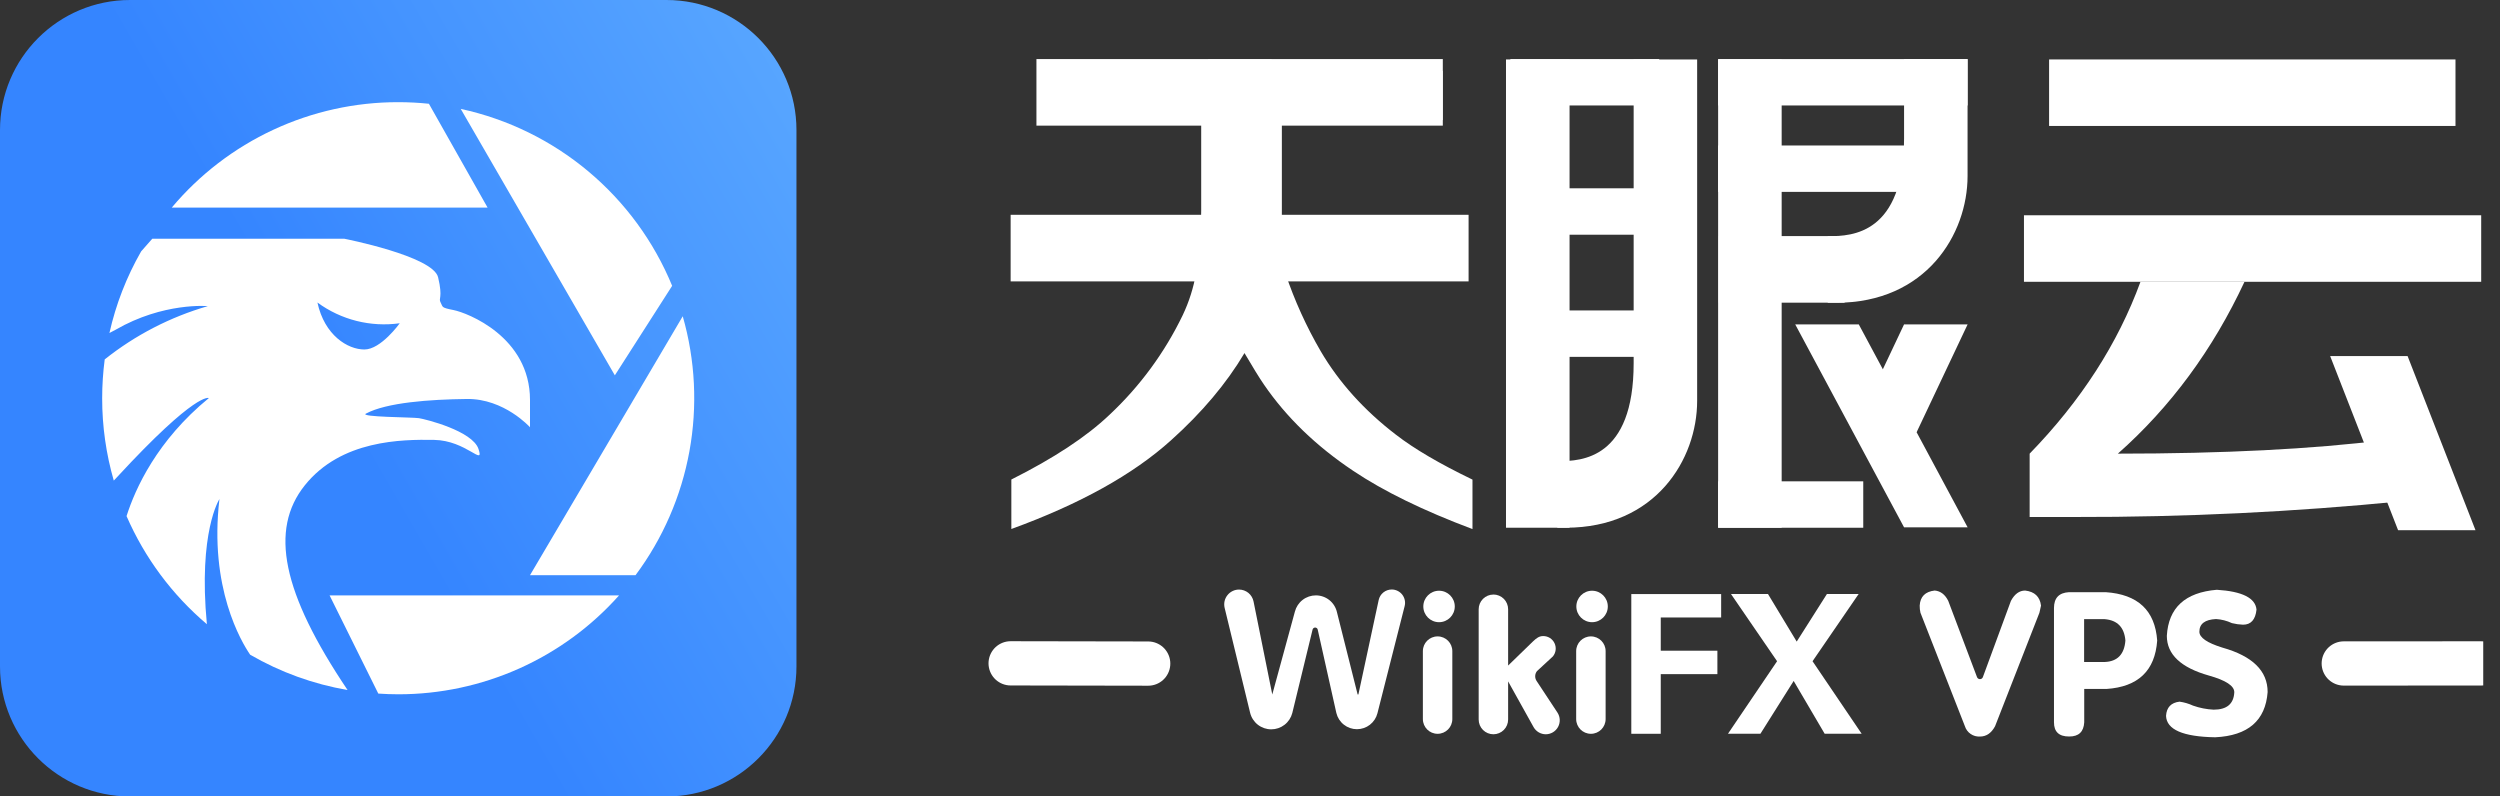<svg width="113" height="36" viewBox="0 0 113 36" fill="none" xmlns="http://www.w3.org/2000/svg">
<rect x="0" y="0" width="113" height="36" fill="#333333" stroke="none"/>
<g clip-path="url(#clip0_3790_54208)">
<path d="M65.645 29.431C65.645 29.063 65.347 28.765 64.979 28.765C64.612 28.765 64.314 29.063 64.314 29.431V32.502C64.314 32.87 64.612 33.168 64.979 33.168C65.347 33.168 65.645 32.87 65.645 32.502V29.431Z" fill="white"/>
<path d="M72.574 29.431C72.574 29.063 72.276 28.765 71.909 28.765C71.541 28.765 71.243 29.063 71.243 29.431V32.502C71.243 32.87 71.541 33.168 71.909 33.168C72.276 33.168 72.574 32.87 72.574 32.502V29.431Z" fill="white"/>
<path d="M75.066 33.167H73.735V26.852H77.796V27.91H75.066V29.412H77.626V30.471H75.066V33.167Z" fill="white"/>
<path d="M81.074 30.779L79.572 33.164H78.105L80.324 29.887L78.241 26.85H79.913L81.211 29L82.576 26.85H84.01L81.927 29.887L84.146 33.164H82.474L81.074 30.779Z" fill="white"/>
<path d="M65.045 28.123C65.438 28.123 65.756 27.805 65.756 27.412C65.756 27.02 65.438 26.701 65.045 26.701C64.652 26.701 64.334 27.02 64.334 27.412C64.334 27.805 64.652 28.123 65.045 28.123Z" fill="white"/>
<path d="M71.962 28.123C72.355 28.123 72.673 27.805 72.673 27.412C72.673 27.02 72.355 26.701 71.962 26.701C71.569 26.701 71.251 27.02 71.251 27.412C71.251 27.805 71.569 28.123 71.962 28.123Z" fill="white"/>
<path d="M57.507 31.391L58.529 27.645C58.584 27.435 58.706 27.249 58.878 27.116C59.049 26.983 59.26 26.911 59.477 26.911C59.698 26.911 59.913 26.986 60.086 27.123C60.259 27.261 60.38 27.454 60.43 27.669L61.365 31.39H61.399L62.316 27.122C62.345 26.987 62.419 26.866 62.527 26.779C62.634 26.693 62.768 26.645 62.906 26.645C62.998 26.645 63.088 26.666 63.171 26.707C63.253 26.747 63.326 26.806 63.382 26.878C63.438 26.951 63.477 27.035 63.496 27.125C63.515 27.215 63.513 27.308 63.49 27.397L62.26 32.24C62.208 32.446 62.088 32.628 61.92 32.759C61.753 32.889 61.546 32.96 61.334 32.96C61.118 32.96 60.91 32.888 60.741 32.754C60.572 32.621 60.453 32.435 60.403 32.226L59.56 28.455C59.554 28.429 59.539 28.406 59.518 28.39C59.497 28.373 59.471 28.365 59.445 28.365C59.418 28.365 59.392 28.373 59.372 28.39C59.351 28.406 59.336 28.429 59.329 28.455L58.412 32.227C58.358 32.438 58.235 32.626 58.062 32.76C57.89 32.894 57.678 32.966 57.46 32.966C57.239 32.966 57.026 32.892 56.852 32.756C56.679 32.62 56.557 32.43 56.505 32.216L55.353 27.474C55.33 27.375 55.329 27.273 55.35 27.174C55.372 27.076 55.416 26.983 55.479 26.904C55.541 26.824 55.621 26.76 55.712 26.716C55.803 26.671 55.903 26.648 56.004 26.648C56.158 26.648 56.308 26.702 56.428 26.799C56.547 26.897 56.629 27.034 56.66 27.185L57.507 31.391Z" fill="white"/>
<path d="M67.501 26.872C67.588 26.872 67.675 26.889 67.756 26.923C67.837 26.956 67.91 27.005 67.972 27.067C68.034 27.129 68.083 27.202 68.116 27.283C68.15 27.364 68.167 27.451 68.167 27.538V30.083L69.295 28.988C69.455 28.838 69.571 28.75 69.754 28.75C69.861 28.75 69.965 28.78 70.055 28.836C70.145 28.893 70.217 28.974 70.263 29.07C70.309 29.166 70.327 29.273 70.315 29.379C70.302 29.484 70.26 29.584 70.194 29.667L69.472 30.334C69.423 30.396 69.394 30.471 69.391 30.55C69.387 30.629 69.408 30.706 69.45 30.773L70.399 32.212C70.461 32.308 70.496 32.418 70.5 32.532C70.504 32.645 70.478 32.758 70.424 32.858C70.369 32.958 70.289 33.042 70.191 33.1C70.093 33.158 69.982 33.189 69.868 33.189C69.755 33.189 69.645 33.158 69.549 33.101C69.452 33.044 69.372 32.962 69.317 32.864L68.167 30.799V32.523C68.167 32.611 68.15 32.697 68.116 32.778C68.083 32.859 68.034 32.932 67.972 32.994C67.91 33.056 67.837 33.105 67.756 33.138C67.675 33.172 67.588 33.189 67.501 33.189C67.325 33.189 67.155 33.118 67.031 32.994C66.906 32.869 66.836 32.7 66.836 32.523V27.54C66.836 27.363 66.906 27.194 67.031 27.069C67.155 26.944 67.325 26.874 67.501 26.874V26.872Z" fill="white"/>
<path d="M88.814 32.826L86.805 27.697C86.78 27.591 86.768 27.483 86.77 27.374C86.793 26.967 87.02 26.74 87.45 26.692C87.713 26.716 87.917 26.872 88.06 27.158L89.361 30.605C89.371 30.632 89.389 30.655 89.413 30.672C89.437 30.689 89.465 30.697 89.494 30.697C89.523 30.697 89.551 30.689 89.575 30.672C89.598 30.655 89.616 30.632 89.626 30.605L90.894 27.159C91.061 26.849 91.275 26.694 91.536 26.693C91.964 26.742 92.204 26.969 92.254 27.375C92.229 27.495 92.205 27.602 92.181 27.698L90.177 32.826C90.009 33.137 89.782 33.292 89.495 33.292C89.346 33.301 89.198 33.26 89.074 33.176C88.951 33.092 88.859 32.968 88.814 32.826Z" fill="white"/>
<path d="M92.84 32.648V27.483C92.84 27.029 93.067 26.79 93.522 26.766H95.173C96.631 26.862 97.409 27.591 97.505 28.953C97.408 30.317 96.644 31.046 95.211 31.141H94.207V32.648C94.183 33.079 93.956 33.293 93.526 33.29C93.068 33.292 92.839 33.078 92.84 32.648ZM94.202 27.986V29.922H95.135C95.709 29.898 96.02 29.576 96.068 28.953C96.019 28.357 95.708 28.034 95.135 27.986H94.202Z" fill="white"/>
<path d="M100.201 26.658C101.349 26.73 101.947 27.029 101.994 27.555C101.946 28.009 101.743 28.237 101.385 28.236C101.215 28.23 101.047 28.206 100.882 28.165C100.657 28.059 100.413 27.996 100.165 27.981C99.663 28.005 99.412 28.196 99.412 28.554C99.412 28.818 99.758 29.057 100.452 29.272C101.815 29.655 102.497 30.324 102.497 31.281C102.4 32.572 101.611 33.253 100.129 33.325C98.67 33.301 97.929 32.978 97.905 32.357C97.929 31.974 98.132 31.76 98.515 31.715C98.726 31.744 98.932 31.805 99.125 31.894C99.425 32 99.739 32.062 100.057 32.077C100.655 32.077 100.966 31.814 100.99 31.288C100.99 31.001 100.608 30.75 99.842 30.535C98.575 30.177 97.941 29.579 97.941 28.741C98.013 27.472 98.766 26.777 100.201 26.658Z" fill="white"/>
<path d="M80.531 2.687H77.659V23.853H80.531V2.687Z" fill="white"/>
<path d="M70.944 2.687H68.071V23.853H70.944V2.687Z" fill="white"/>
<path d="M88.936 23.834H86.063L81.144 14.663H84.017L88.936 23.834Z" fill="white"/>
<path d="M57.478 2.687H54.605V13.877H57.478V2.687Z" fill="white"/>
<path d="M66.38 9.709H45.681V12.719H66.38V9.709Z" fill="white"/>
<path d="M83.375 10.671H77.688V13.681H83.375V10.671Z" fill="white"/>
<path d="M65.215 2.67H46.847V5.679H65.215V2.67Z" fill="white"/>
<path d="M88.935 2.67H77.659V4.767H88.935V2.67Z" fill="white"/>
<path d="M74.996 2.67H68.269V4.767H74.996V2.67Z" fill="white"/>
<path d="M74.996 8.511H68.269V10.609H74.996V8.511Z" fill="white"/>
<path d="M74.996 14.032H68.269V16.13H74.996V14.032Z" fill="white"/>
<path d="M87.091 6.576H77.659V8.673H87.091V6.576Z" fill="white"/>
<path d="M84.219 21.756H77.659V23.854H84.219V21.756Z" fill="white"/>
<path d="M73.841 2.687V16.416C73.841 20.752 71.474 20.844 70.447 20.844H70.391V23.853H70.775C74.836 23.853 76.711 20.757 76.711 18.121V2.687H73.841Z" fill="white"/>
<path d="M86.064 2.67V6.248C86.064 10.584 83.697 10.675 82.669 10.675H82.614V13.685H82.999C87.059 13.685 88.934 10.589 88.934 7.954V2.674L86.064 2.67Z" fill="white"/>
<path d="M86.634 19.53H83.763L86.063 14.663H88.936L86.634 19.53Z" fill="white"/>
<path d="M57.93 10.123H66.2V12.348H58.097C58.51 13.576 59.046 14.758 59.697 15.877C60.528 17.291 61.662 18.549 63.1 19.651C63.922 20.288 65.074 20.963 66.556 21.678V23.914C64.341 23.083 62.543 22.206 61.165 21.281C59.49 20.163 58.144 18.862 57.129 17.38C56.921 17.077 56.629 16.603 56.251 15.959C55.435 17.333 54.327 18.648 52.927 19.904C51.215 21.448 48.81 22.784 45.713 23.911V21.674C47.632 20.712 49.111 19.738 50.148 18.75C51.521 17.465 52.644 15.937 53.46 14.243C53.746 13.641 53.948 13.002 54.061 12.344H46.158V10.12H54.284C54.291 9.949 54.294 9.746 54.294 9.513V5.426H47.058V3.2H65.21V5.426H57.94V9.513C57.941 9.726 57.938 9.929 57.93 10.123Z" fill="white"/>
<path d="M110.988 2.687H92.619V5.693H110.988V2.687Z" fill="white"/>
<path d="M112.15 9.73H91.483V12.737H112.15V9.73Z" fill="white"/>
<path d="M101.452 12.735H96.75C95.728 15.53 94.058 18.12 91.74 20.505V23.368H93.785C98.735 23.378 103.683 23.14 108.61 22.652L107.791 19.892C104.52 20.3 100.499 20.504 95.728 20.505C98.113 18.393 100.021 15.804 101.452 12.735Z" fill="white"/>
<path d="M111.893 23.966H108.394L105.323 16.094H108.823L111.893 23.966Z" fill="white"/>
<path d="M45.681 29.983L51.898 29.994" stroke="white" stroke-width="2" stroke-miterlimit="10" stroke-linecap="round"/>
<path d="M105.938 29.989L112.15 29.986" stroke="white" stroke-width="2" stroke-miterlimit="10" stroke-linecap="round"/>
<path d="M30.122 0H5.878C2.632 0 0 2.632 0 5.878V30.122C0 33.368 2.632 36 5.878 36H30.122C33.368 36 36 33.368 36 30.122V5.878C36 2.632 33.368 0 30.122 0Z" fill="url(#paint0_linear_3790_54208)"/>
<path d="M7.763 9.384H22.039L19.387 4.69C18.927 4.642 18.464 4.618 18 4.618C16.049 4.616 14.122 5.042 12.353 5.866C10.584 6.689 9.017 7.89 7.763 9.384Z" fill="white"/>
<path d="M30.381 12.919C29.555 10.912 28.253 9.136 26.589 7.743C24.924 6.35 22.947 5.382 20.825 4.922L27.791 16.965L30.381 12.919Z" fill="white"/>
<path d="M30.86 14.295L23.955 26H28.725C29.958 24.345 30.792 22.428 31.162 20.397C31.532 18.367 31.429 16.279 30.86 14.295Z" fill="white"/>
<path d="M27.98 26.913H14.898L17.099 31.35C17.398 31.37 17.7 31.382 18.005 31.382C19.889 31.383 21.751 30.985 23.471 30.215C25.19 29.445 26.727 28.32 27.98 26.913Z" fill="white"/>
<path d="M13.777 21.937C15.42 19.883 18.159 19.86 19.62 19.883C21.08 19.906 21.902 21.115 21.628 20.294C21.354 19.473 19.232 18.947 18.935 18.901C18.639 18.855 16.242 18.855 16.538 18.696C17.471 18.194 19.414 18.054 21.103 18.034C22.792 18.013 23.956 19.312 23.956 19.312V18.079C23.956 15.214 21.103 14.135 20.51 14.017C19.916 13.9 20.031 13.88 19.917 13.674C19.803 13.469 20.031 13.491 19.802 12.533C19.574 11.575 15.557 10.79 15.557 10.79H6.884L6.38 11.362C5.72 12.513 5.237 13.757 4.946 15.052C5.028 15.013 5.119 14.965 5.221 14.907C7.387 13.653 9.394 13.837 9.394 13.837C7.698 14.327 6.114 15.145 4.733 16.245C4.657 16.827 4.618 17.414 4.618 18.001C4.617 19.261 4.794 20.513 5.143 21.723L5.286 21.571C8.892 17.665 9.44 17.993 9.44 17.993C7.097 19.912 6.116 22.081 5.72 23.328C6.54 25.213 7.782 26.885 9.351 28.214C8.955 24.035 9.919 22.558 9.919 22.558C9.443 26.561 10.911 29.016 11.307 29.593C12.668 30.382 14.159 30.922 15.71 31.189C12.75 26.79 12.172 23.943 13.777 21.937ZM18.068 14.611C18.068 14.611 17.224 15.797 16.471 15.797C15.717 15.797 14.667 15.155 14.348 13.674C15.418 14.459 16.753 14.795 18.068 14.611Z" fill="white"/>
</g>
<defs>
<linearGradient id="paint0_linear_3790_54208" x1="-1.427" y1="29.216" x2="37.426" y2="6.784" gradientUnits="userSpaceOnUse">
<stop offset="0.44" stop-color="#3585FF"/>
<stop offset="1" stop-color="#57A5FF"/>
</linearGradient>
<clipPath id="clip0_3790_54208">
<rect width="112.242" height="36" fill="white"/>
</clipPath>
</defs>
</svg>
